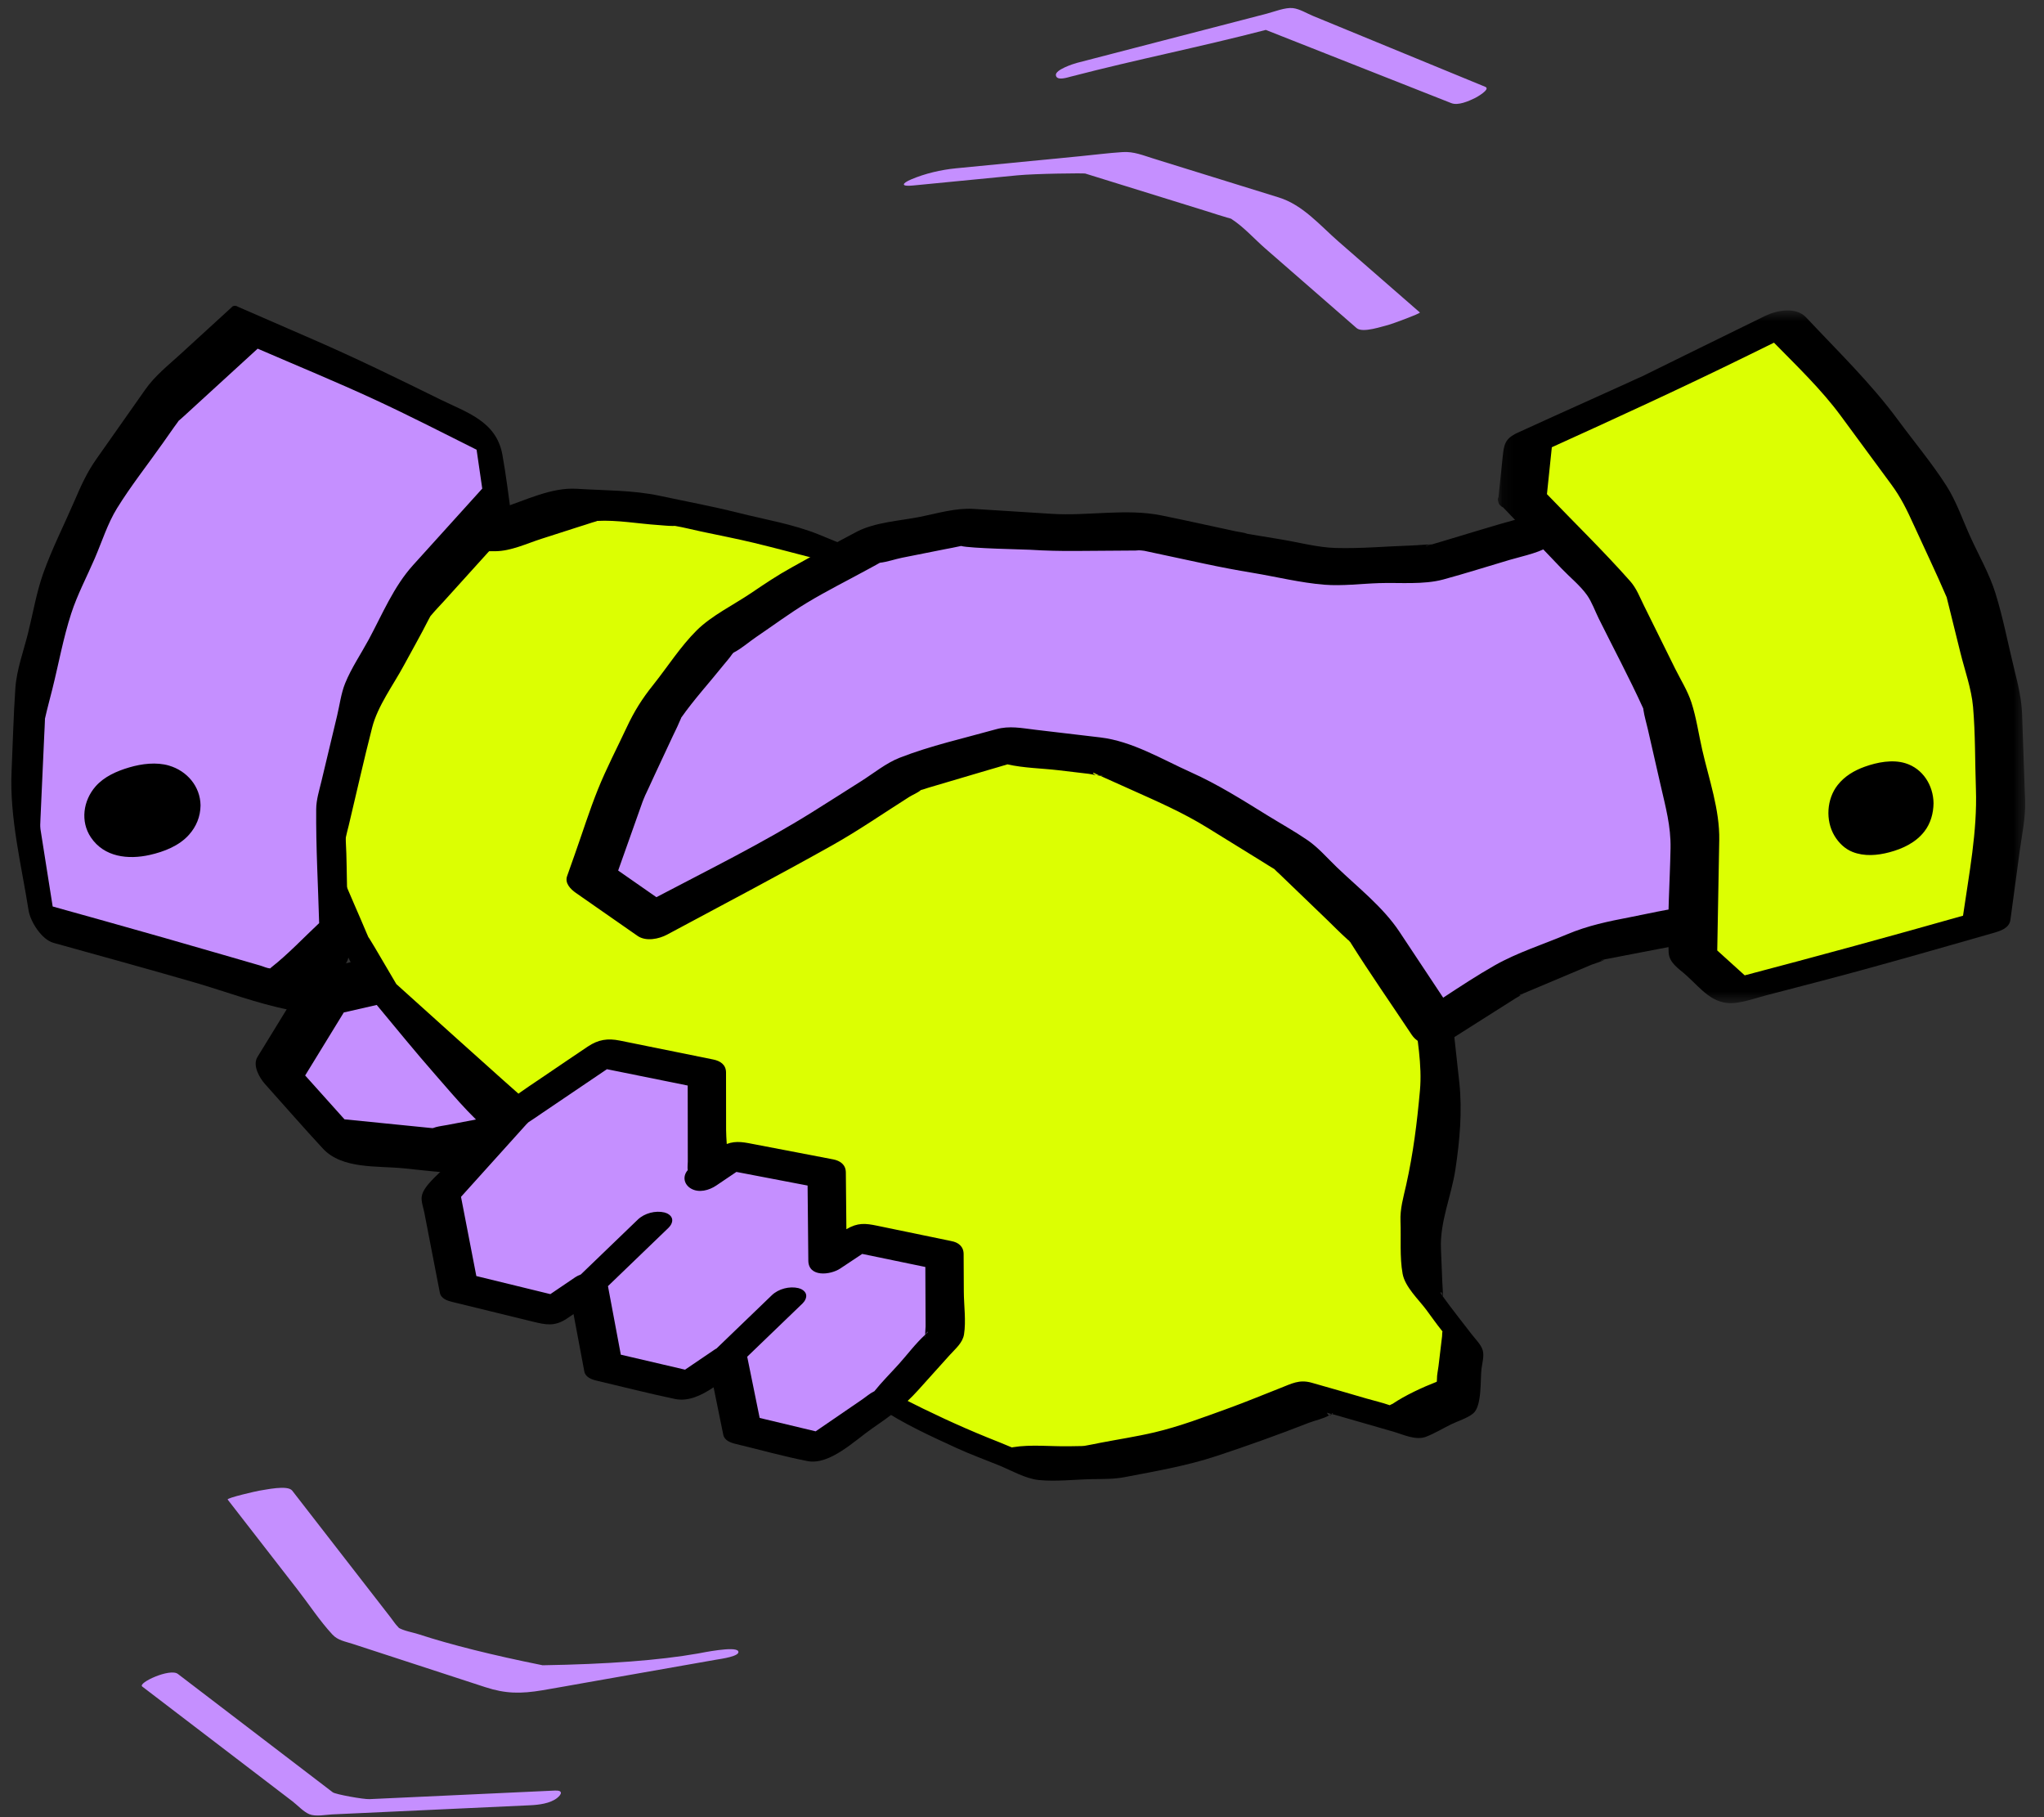 <svg xmlns="http://www.w3.org/2000/svg" xmlns:xlink="http://www.w3.org/1999/xlink" width="180" height="160" viewBox="0 0 180 160">
    <rect x="0" y="0" width="180" height="160" fill="#333333" stroke="none"/>
    <defs>
        <path id="prefix__a" d="M0.108 0.535L46.551 0.535 46.551 61.531 0.108 61.531z"/>
    </defs>
    <g fill="none" fill-rule="evenodd">
        <g>
            <path fill="#C58FFF" d="M6.266 4.553L15.299 2.489 24.482 3.41 29.884 10.249 24.865 16.85 16.195 18.5 7.375 17.614 1.958 11.577z" transform="translate(1 -2) translate(21.515 84.79)"/>
            <path fill="#000" d="M23.46 15.008l-3.7.704-2.876.548c-.336.064-.692.104-1.023.194-.041.012-.16.05-.257.085-.028 0-.053.002-.085-.002l-.998-.1-3.032-.304-3.668-.368-3.463-3.861c1.133-1.85 2.268-3.699 3.401-5.547l8.302-1.897c2.628.263 5.257.527 7.884.792l3.533 4.472-4.018 5.284m7.563-5.837l-3.714-4.7c-1.133-1.434-1.95-2.867-3.908-3.063l-7.258-.73c-.705-.07-1.37-.176-2.067-.054-.764.133-1.522.348-2.277.52L5.348 2.618l-.034.009-.246.055c-.376.086-.569.34-.654.654L.155 10.28c-.454.739.185 1.84.665 2.376 1.697 1.892 3.368 3.814 5.095 5.679 1.702 1.838 4.792 1.508 7.123 1.744 1.134.113 2.27.25 3.407.341.93.074 1.854-.21 2.767-.385l4.64-.883c.783-.149 2.032-.189 2.634-.743 1.037-.957 1.843-2.424 2.695-3.546l2.26-2.971c.704-.925.23-1.903-.418-2.721" transform="translate(1 -2) translate(21.515 84.79)"/>
        </g>
        <path fill="#DCFF02" d="M125.268 91.958L125.924 97.968 125.382 103.946 124.073 109.812 124.297 115.319 127.849 120.073 127.26 124.996 122.742 127.237 114.941 124.991 108.721 127.418 102.409 129.502 95.856 130.761 89.107 130.87 82.864 128.329 76.967 125.329 71.089 121.354 64.647 118.246 58.948 113.991 52.992 110.098 48.019 104.931 42.195 100.825 37.506 95.481 32.981 90.032 29.741 83.755 26.961 77.293 19.537 77.316 12.84 75.513 15.041 68.971 20.243 63.806 24.64 57.928 30.088 53.233 35.947 49.054 41.8 49.091 50.118 46.423 57.329 46.886 64.38 48.392 71.349 50.181 78.007 52.916 84.751 55.401 90.283 59.518 96.198 63.049 101.835 67.004 107.461 71.008 112.648 75.575 117.146 80.826 121.649 86.011z" transform="translate(1 -2)"/>
        <path fill="#000" d="M116.237 126.504c-.048.04-.12.07-.178.106.091.013.184-.04.25-.094l-.066-.016-.006.004" transform="translate(1 -2)"/>
        <path fill="#000" d="M125.54 123.43c.002.108-.005.178-.017.232-1.278.498-2.785 1.196-3.895 1.948-.008.004-.204.081-.243.118-.676-.235-1.39-.4-2.078-.598-1.607-.462-3.21-.945-4.822-1.39-1.082-.295-1.727.083-2.758.485-1.488.58-2.967 1.2-4.468 1.744-2.147.779-4.386 1.631-6.608 2.152-1.576.37-3.193.614-4.782.92-.453.087-.91.19-1.366.264-.076.008-.179.018-.235.017-.383 0-.768.013-1.15.019-1.574.026-3.337-.174-4.89.08-.048.007-.083.016-.115.025-.72-.313-1.459-.593-2.186-.89-2.566-1.044-4.98-2.176-7.453-3.434-.525-.267-1.047-.544-1.577-.803-.157-.151-.42-.281-.593-.398l-4.285-2.9c-2.19-1.48-4.708-2.476-7.084-3.624-.087-.04-.175-.089-.265-.135-.42-.332-.87-.638-1.293-.953-1.257-.939-2.504-1.892-3.772-2.816-1.832-1.336-3.784-2.697-5.76-3.852.112.074.073.06-.06-.035-.246-.143-.49-.296-.737-.431.345.19.566.32.701.405-.138-.101-.337-.26-.544-.475l-1.978-2.055c-.883-.917-1.726-1.974-2.74-2.757-1.154-.89-.625-3.403-1.815-4.244-.394-.277-4.651-4.078-12.77-11.402-1.734-2.97-2.55-4.336-2.448-4.098-.063-.146-.129-.293-.19-.44-.331-.799-.683-1.59-1.025-2.384l-1.558-3.623c-.414-.964-1.837-2.258-2.953-2.254-2.445.008-4.907-.076-7.349.023-.203-.058-.407-.11-.611-.165l-2.313-.623-.295-.079c.18-.53.357-1.06.536-1.59.32-.951.52-2.291 1.06-3.144.578-.913 1.731-1.718 2.495-2.477.886-.88 1.85-1.72 2.677-2.657 1.592-1.807 2.735-4.016 4.348-5.804 1.535-1.702 3.573-3.2 5.353-4.649 1.846-1.5 3.88-2.805 5.824-4.18 1.724.011 3.449.044 5.173.03 1.376-.012 2.75-.675 4.046-1.09 1.116-.36 2.233-.718 3.35-1.076.366-.117.735-.226 1.098-.352.14-.05.496-.13.457-.15 1.753-.1 3.66.251 5.403.364.41.027.83.079 1.241.08.123 0 .188-.002.222-.005.776.131 1.55.334 2.318.497 1.553.332 3.115.63 4.658 1.002 1.976.476 3.939 1.012 5.907 1.516.257.066.539.18.803.207-.093-.01-.515-.22.048.014.938.388 1.878.77 2.818 1.157 3.28 1.346 6.59 2.58 9.916 3.807 2.76 2.05 5.479 4.037 8.44 5.805.877.523 1.74 1.105 2.646 1.58l.062.03c.318.224.637.446.955.669 1.483 1.04 2.968 2.075 4.446 3.122 1.73 1.223 3.426 2.502 5.182 3.687l.153.104c.195.18.406.347.6.517l2.864 2.523c.347.306.692.618 1.045.919.103.089.17.153.221.205-.034-.043-.07-.087-.118-.16.037.054.082.107.12.162.11.111.108.131.037.05.496.684 1.149 1.312 1.691 1.944 1.06 1.237 2.114 2.476 3.18 3.705l2.683 3.088c.351.404.687.832 1.058 1.219l.042.041c.01.022.014.033.031.067.965 1.852 2.178 3.611 3.278 5.394.266 2.267.722 4.582.515 6.855-.259 2.866-.587 5.501-1.212 8.305-.244 1.088-.545 2.084-.5 3.194.06 1.493-.082 3.154.187 4.624.212 1.159 1.407 2.262 2.09 3.178.453.606.887 1.24 1.365 1.826.005.005.025.035.055.075-.033.123-.025.34-.034.416l-.315 2.633c-.044.371-.143.776-.137 1.149zM18.426 75.883c.141.029.335.1.026.007l-.026-.007zM90.4 58.616c.204.11.503.391.185.138-.06-.048-.123-.092-.185-.138zm16.188 12.69c.055.062.123.116.185.175-.06-.05-.128-.112-.185-.175zm19.27 44.504c.095-.1.137.1.159.276-.108-.158-.173-.263-.16-.276zm2.717 3.639c-.174-.234-1.932-2.466-2.524-3.314l.006-.16c.013-.355-.029-.722-.044-1.079l-.12-2.967c-.096-2.368.922-4.632 1.273-6.959.381-2.526.619-5.146.342-7.682l-.463-4.24c-.033-.3-.171-.582-.363-.843-1.18-1.963-2.261-4.06-3.619-5.897-1.396-1.89-3.108-3.592-4.643-5.372-1.602-1.858-3.09-3.915-4.854-5.622-1.647-1.593-3.447-3.071-5.186-4.566-1.87-1.61-4.036-2.94-6.05-4.365-1.875-1.324-3.753-2.645-5.64-3.956-.986-.686-2.048-1.267-3.08-1.885-.978-.582-2.121-1.556-3.213-1.928l-.296-.22c-.663-.494-1.327-.987-1.99-1.482-.958-.712-1.902-1.443-2.872-2.137-1.083-.774-2.44-1.141-3.68-1.598-1.403-.518-2.798-1.064-4.211-1.552l-.021-.007-.212-.087c-.615-.255-1.233-.506-1.849-.76-1.386-.569-2.77-1.145-4.159-1.708-2.25-.912-4.778-1.328-7.129-1.92-2.276-.572-4.594-1-6.888-1.49-2.367-.506-4.872-.46-7.282-.616-2.272-.146-4.568 1.037-6.705 1.722l-1.904.611c-.138.044-.956.271-.808.287-1.288.14-2.702-.028-3.989-.036-.918-.006-1.74-.164-2.5.368-1.248.874-2.483 1.77-3.724 2.656-1.892 1.35-3.607 2.842-5.37 4.36-.67.578-1.431 1.12-2.006 1.79-.895 1.046-1.667 2.228-2.49 3.329-1.43 1.91-2.882 3.473-4.58 5.158-.731.726-1.849 1.505-2.4 2.383-.582.93-.797 2.37-1.145 3.404l-1.055 3.139c-.373 1.108 1.704 2.438 2.579 2.673l3.484.938c1.158.313 2.387.807 3.584.942 1.758.199 3.61.098 5.427.027.653 1.588 1.31 3.177 2.093 4.693 1.212 2.355 2.223 5.012 3.922 7.058 1.694 2.04 3.368 4.096 5.116 6.09 1.9 2.165 3.6 4.276 5.957 5.939 1.29.91 2.556 1.935 3.904 2.763.094.115.275.246.348.322l1.846 1.918c1.006 1.044 1.964 2.272 3.12 3.156 1.161.888 2.463 1.627 3.685 2.424l2.062 1.35.384.25c1.291 1.033 2.656 1.983 3.98 2.971 2.309 1.722 4.8 2.848 7.393 4.1.408.197.823.427 1.245.607l.002.002c.255.207.553.375.825.558l4.346 2.94c2.098 1.419 4.569 2.543 6.866 3.595 1.192.548 2.439.995 3.654 1.49 1.08.44 2.347 1.182 3.522 1.3 1.537.153 3.194-.052 4.738-.078.967-.014 1.897.003 2.845-.18 2.752-.529 5.437-.985 8.093-1.863 2.748-.906 5.427-1.87 8.122-2.922.504-.196 1.29-.356 1.786-.662-.08-.011-.154-.076-.2-.236.01.034.206.086.384.127.205-.169.174-.075.067.015l.21.048c1.717.495 3.433.99 5.149 1.482.925.268 2.01.813 2.932.451.741-.291 1.46-.724 2.172-1.077.586-.291 1.457-.547 1.965-.975.776-.653.61-2.946.725-3.918.061-.5.253-1.142.106-1.643-.152-.516-.683-1.017-.995-1.434z" transform="translate(1 -2)"/>
        <path fill="#000" d="M111.565 75.717l-.037-.05-.003-.002.04.052M53.785 109.606l.06.034-.096-.06c.012.007.025.018.036.026" transform="translate(1 -2)"/>
        <path fill="#C58FFF" d="M141.707 43.459L134.093 48.972 125.274 51.575 116.05 51.876 108.048 50.551 100.095 48.849 91.957 48.906 83.831 48.392 75.828 49.987 68.732 53.881 62.026 58.412 57.054 64.641 53.691 71.84 51.054 79.271 56.488 83.058 63.42 79.339 71.367 75.008 78.997 70.183 87.675 67.62 96.582 68.673 104.698 72.315 112.827 77.333 119.725 83.973 125.315 92.397 131.984 88.171 139.589 84.966 147.708 83.407 155.884 83.308 156.884 74.626 155.818 65.863 152.476 57.706 148.076 50.021z" transform="translate(1 -2)"/>
        <path fill="#000" d="M117.744 84.792c.017.029.07.083.16.161-.006-.01-.012-.015-.018-.024-.047-.046-.096-.09-.142-.137M132.958 89.61c.065-.027.136-.076.218-.15l-.02.008c-.06.05-.125.098-.198.143M133.08 47.535c-.053.016-.117.048-.17.095l.047-.015c.039-.028.078-.054.123-.08" transform="translate(1 -2)"/>
        <path fill="#000" d="M142.598 82.747c-1.993.383-3.747.739-5.613 1.525-2.094.883-4.388 1.606-6.367 2.733-1.543.877-3.037 1.86-4.528 2.84l-3.848-5.8c-1.454-2.192-3.646-3.886-5.531-5.7-.829-.796-1.624-1.726-2.576-2.377-1.14-.78-2.365-1.46-3.54-2.185-2.23-1.378-4.346-2.719-6.732-3.79-2.56-1.149-5.159-2.732-7.97-3.064l-5.727-.676c-1.197-.142-2.265-.372-3.447-.043-2.801.784-5.788 1.45-8.495 2.51-1.195.467-2.293 1.371-3.368 2.05-1.44.91-2.874 1.83-4.32 2.732-4.393 2.743-9.128 5.075-13.732 7.495l-3.367-2.347c.56-1.582 1.123-3.165 1.684-4.748l.461-1.298c.107-.303.42-.936.067-.228.343-.688.65-1.393.975-2.087l1.616-3.46c.182-.39.386-.777.55-1.175.08-.199.225-.472.19-.449 1.128-1.61 2.501-3.108 3.726-4.64.247-.31.53-.611.751-.941.031-.048.085-.1.133-.154.703-.357 1.385-.965 2.022-1.395 1.47-.994 2.914-2.072 4.434-2.991 1.75-1.058 3.599-1.976 5.391-2.958.349-.19.702-.377 1.047-.575.64-.07 1.359-.323 1.94-.44 1.253-.248 2.507-.498 3.76-.748.458-.091.923-.169 1.377-.275l.071-.016c.788.22 5.602.304 6.075.334 1.364.086 2.688.115 4.056.105l3.83-.027 1.414-.01c.05 0 .168-.01.294-.02.076.008.338.015.478.046.513.114 1.027.22 1.54.33l3.744.802c1.423.305 2.839.573 4.273.81 2.07.344 4.193.873 6.286 1.041 1.577.128 3.251-.09 4.833-.14 1.791-.06 3.901.154 5.645-.32 1.953-.531 3.886-1.147 5.827-1.72 1.355-.399 2.8-.643 3.958-1.48l5.419-3.926c1.618 1.683 3.232 3.37 4.88 5.02.08.191.217.377.32.556l1.428 2.494c.83 1.448 1.746 2.874 2.499 4.365 1.287 2.549 2.031 5.371 3.27 7.946.013.137.042.275.05.41.057.784.191 1.569.287 2.347.221 1.823.341 3.693.667 5.5.018.094.022.222.024.305l-.04.348-.322 2.8-.428 3.729-5.048.06c-2.132.026-4.204.57-6.293.97m-2.296 3.724c-.122.11-.71.133 0 0m-15.296-36.509c-.03.01-.061.016-.09.027-.611.203-.418.033.09-.027M153.7 66.28l.018.04c.145.3.016.288-.018-.04m4.797 3.803c-.179-1.475-.21-3.062-.548-4.51-.309-1.317-1.033-2.609-1.543-3.855-.63-1.536-1.189-3.13-1.899-4.631-.52-1.103-1.214-2.149-1.82-3.207-.85-1.486-1.63-3.05-2.566-4.485-.807-1.234-2.09-2.262-3.108-3.313l-3.582-3.69c-.309-.317-.732-.472-1.183-.514-.592-.128-1.256-.05-1.811.353l-4.602 3.331c-.85.615-1.716 1.212-2.55 1.846-.036.03-.121.076-.206.127.107-.034.146-.006-.123.08-.063.043-.114.087-.125.124.013-.044.043-.08.077-.11-.048.016-.09.03-.158.048-2.256.611-4.488 1.324-6.729 1.985-.31.091-.622.179-.932.275-.59-.001-1.203.073-1.776.093-2.216.072-4.475.283-6.693.219-1.582-.047-3.218-.49-4.78-.75l-3.083-.51c-.005 0-.007 0-.013-.002.062.01.109.017.103.015-.306-.12-.69-.148-1.01-.217-2.188-.468-4.372-.96-6.565-1.404-3.104-.629-6.464.063-9.625-.137l-6.893-.436c-1.594-.1-3.178.39-4.732.7-1.763.351-3.95.466-5.565 1.306-1.935 1.007-3.83 2.102-5.744 3.151-1.245.684-2.389 1.455-3.568 2.253-1.534 1.037-3.47 1.976-4.795 3.288-1.421 1.41-2.58 3.233-3.828 4.798-.997 1.247-1.67 2.322-2.349 3.773-.84 1.799-1.776 3.58-2.517 5.423-.752 1.87-1.36 3.812-2.033 5.71l-.682 1.927c-.225.63.317 1.163.767 1.477l5.432 3.786c.744.52 1.888.278 2.616-.114 4.854-2.604 9.736-5.168 14.54-7.864 2.32-1.302 4.528-2.835 6.777-4.257.26-.165.758-.365 1.026-.607.22-.047.453-.142.654-.201l5.21-1.54c.584-.172 1.174-.336 1.756-.518 1.434.329 3.033.347 4.486.518l2.687.318c.167.02.414.08.66.126-.333-.12-.445-.338-.061-.132.125.07.26.12.393.177.126.01.244.01.337-.014-.1.025-.197.036-.288.036.083.035.166.074.247.111l2.467 1.107c2.307 1.036 4.522 2 6.667 3.325l4.801 2.965c.368.226.732.468 1.107.684.134.153.304.29.446.427l4.172 4.015c.6.576 1.183 1.182 1.805 1.735.033.031.066.062.098.096-.032-.057.032-.016.141.135.036.036.07.074.107.103-.042-.033-.056-.05-.087-.078.01.014.016.018.025.034 1.728 2.75 3.596 5.42 5.391 8.125.697 1.05 2.244 1.158 3.264.513l5.881-3.728c.143-.09.323-.185.491-.287-.163.07-.24.025-.012-.053.072-.025.14-.06.212-.09.025-.02.064-.038.086-.061-.023.024-.044.033-.067.054l.417-.176 3.75-1.58 1.842-.776c.144-.061.993-.3 1.12-.458l.062-.013c.588-.104 1.174-.224 1.762-.338 1.44-.277 2.882-.552 4.323-.83.399-.076.918-.089 1.293-.247.018-.008.018-.012.032-.019 2.586-.003 5.173-.062 7.759-.094.885-.01 2.336-.382 2.462-1.486l.532-4.624c.168-1.46.524-3.018.483-4.494-.039-1.402-.346-2.851-.515-4.242" transform="translate(1 -2)"/>
        <path fill="#000" d="M95.554 70.261c.106.038.235.068.38.067l-.049-.022c-.107-.01-.218-.024-.331-.045" transform="translate(1 -2)"/>
        <path fill="#C58FFF" d="M82.171 112.525L74.727 110.985 71.87 112.882 71.798 105.338 63.621 103.773 60.957 105.571 61.258 105.22 61.247 96.547 52.229 94.721 44.263 100.11 37.823 107.257 39.395 115.372 47.651 117.389 50.793 115.257 52.118 122.307 59.522 124.036 63.08 121.618 64.353 127.873 71.023 129.468 77.236 125.215 82.203 119.695z" transform="translate(1 -2)"/>
        <path fill="#DCFF02" d="M133.072 45.856L140.828 53.964 145.799 64.01 148.284 74.888 148.079 86.073 151.622 89.277 162.754 86.37 173.902 83.191 175.22 73.426 174.882 63.716 172.547 54.291 168.522 45.45 162.762 37.626 156.011 30.415 144.838 35.904 133.577 41.004z" transform="translate(1 -2)"/>
        <g transform="translate(1 -2) translate(130.79 28.798)">
            <mask id="prefix__b" fill="#fff">
                <use xlink:href="#prefix__a"/>
            </mask>
            <path fill="#000" d="M21.855 59.08l-2.42-2.19.176-9.706c.05-2.688-.905-5.362-1.5-7.969-.314-1.37-.517-2.829-.953-4.167-.335-1.031-.958-2.019-1.438-2.986l-2.745-5.55c-.367-.74-.654-1.513-1.2-2.13-2.34-2.643-4.892-5.124-7.337-7.672l.43-4.129c5.781-2.622 11.535-5.263 17.234-8.063l2.329-1.144c2.035 2.074 4.182 4.13 5.882 6.44l4.448 6.041c.855 1.16 1.372 2.234 1.975 3.558.968 2.126 1.986 4.238 2.907 6.386.003.017.005.03.012.058.085.354.175.706.263 1.058.31 1.257.622 2.512.933 3.768.383 1.546.97 3.162 1.11 4.752.209 2.397.168 4.842.253 7.246.13 3.734-.603 7.448-1.135 11.146-6.394 1.814-12.796 3.562-19.224 5.252m24.43-22.897c-.051-1.435-.34-2.626-.688-4.034-.553-2.23-.983-4.534-1.667-6.727-.53-1.699-1.47-3.332-2.205-4.949-.674-1.479-1.232-3.13-2.109-4.5-1.281-2.004-2.85-3.872-4.26-5.787-2.4-3.26-5.331-6.085-8.096-9.038-.893-.954-2.59-.63-3.622-.124-3.629 1.783-7.261 3.558-10.886 5.348l-.06.025c-.33.14-.654.296-.981.444L8.286 8.391c-2.144.972-4.298 1.928-6.434 2.914-1.145.53-1.203 1.066-1.32 2.196L.17 16.968c-.074.128-.084.262-.018.4.024.222.183.395.436.52l5.161 5.397c.713.746 1.626 1.48 2.223 2.323.425.604.698 1.389 1.025 2.05 1.3 2.625 2.692 5.224 3.906 7.89l.015.028c.004.036.01.084.02.15.083.553.253 1.108.378 1.652.378 1.66.757 3.318 1.137 4.976.435 1.905.905 3.588.87 5.527-.056 3.035-.294 6.126-.168 9.16.039.957.891 1.436 1.58 2.06 1.275 1.152 2.305 2.586 4.193 2.416.938-.086 1.885-.434 2.79-.67 1.653-.433 3.309-.865 4.963-1.296 5.054-1.32 10.069-2.776 15.093-4.21.623-.177 1.381-.422 1.479-1.148l.81-6.001c.2-1.483.536-2.987.483-4.486l-.262-7.524" mask="url(#prefix__b)"/>
        </g>
        <path fill="#C58FFF" d="M42.806 46.63L35.678 54.514 30.622 63.897 28.14 74.278 28.418 84.942 23.865 89.161 13.361 86.118 2.764 83.162 1.228 73.437 1.668 63.704 4.024 54.266 7.885 45.314 13.513 37.311 20.649 30.781 31.381 35.448 41.936 40.655z" transform="translate(1 -2)"/>
        <path fill="#000" d="M2.549 74.58c.008-.109.003-.086 0 0M35.37 51.766c-1.704 1.885-2.698 4.315-3.897 6.542-.68 1.258-1.545 2.533-2.081 3.861-.358.885-.484 1.925-.707 2.853l-1.38 5.772c-.195.815-.453 1.611-.46 2.452-.028 3.339.167 6.694.26 10.033-1.383 1.297-2.721 2.723-4.208 3.893-.055.044-.08.072-.097.095-.01 0-.013-.003-.026-.004-.27-.012-.587-.17-.846-.245l-3.316-.96c-3.466-1.004-6.932-2-10.407-2.969l-4.566-1.275-.572-3.617c-.168-1.066-.337-2.132-.504-3.199-.021-.133-.019-.314-.014-.417-.002.048-.008.112-.017.219.02-.237.021-.475.032-.711l.336-7.437c.018-.419.047-.839.057-1.258l.001-.125c.002.001.004 0 .006-.01.195-.872.434-1.736.65-2.603.548-2.197.959-4.492 1.66-6.646.534-1.647 1.381-3.244 2.066-4.834.626-1.45 1.133-3.076 1.964-4.422 1.232-1.994 2.721-3.87 4.07-5.788l.964-1.37c.085-.12.5-.67.388-.551-.108.117.419-.357.527-.455l1.26-1.155 5.177-4.736c3.46 1.498 6.956 2.93 10.375 4.515 2.998 1.39 5.946 2.902 8.905 4.383l.498 3.423-6.099 6.746m8.74-3.706c.019-.177-.008-.38-.073-.599-.254-1.811-.47-3.636-.796-5.432-.537-2.956-3.17-3.722-5.508-4.875-3.687-1.819-7.348-3.606-11.114-5.244l-6.653-2.895c-.15-.1-.306-.117-.466-.052l-4.604 4.213c-1.096 1.002-2.249 1.907-3.102 3.122L7.49 42.414c-.844 1.2-1.345 2.33-1.932 3.69-.912 2.115-1.985 4.22-2.755 6.39-.598 1.684-.902 3.525-1.335 5.258C1.076 59.324.464 60.97.353 62.594.184 65.027.13 67.476.02 69.912c-.184 4.1.857 8.197 1.495 12.238.16 1.014 1.158 2.577 2.195 2.866 4.115 1.149 8.238 2.274 12.341 3.464 2.763.8 5.57 1.872 8.392 2.43.81.16 1.154-.472 1.753-1.026 1.024-.95 2.313-1.865 3.188-2.954.459-.569.324-1.141.304-1.873l-.125-4.786c-.037-1.385-.029-2.778-.109-4.162-.01-.162 0-.32.001-.378.068-.345.168-.69.25-1.03.689-2.88 1.33-5.776 2.068-8.645.488-1.906 1.857-3.732 2.784-5.453.725-1.344 1.488-2.674 2.177-4.037.05-.1.105-.208.164-.306l.063-.075c.356-.43.753-.834 1.129-1.248 1.955-2.164 3.91-4.327 5.867-6.49l.003-.006c.108-.036.169-.15.148-.381" transform="translate(1 -2)"/>
        <path fill="#000" d="M13.888 69.41c-1.118-.328-2.404-.165-3.502.158-1.09.32-2.214.808-2.977 1.683-1.08 1.24-1.35 3.071-.406 4.478 1.168 1.743 3.286 1.977 5.197 1.544 1.242-.28 2.574-.796 3.441-1.771.653-.734 1.006-1.6 1.02-2.588-.023-1.678-1.194-3.038-2.773-3.503M166.788 69.2c-1.138-.35-2.48-.083-3.568.306-.933.333-1.78.836-2.396 1.622-.966 1.23-1.078 3.109-.283 4.451.37.623.917 1.163 1.598 1.432 1.035.41 2.186.312 3.244.031 1.182-.314 2.316-.85 3.081-1.831.552-.708.796-1.597.808-2.487-.02-1.578-.94-3.052-2.484-3.525" transform="translate(1 -2)"/>
        <g fill="#C58FFF">
            <path d="M13.736 8.985c1.004 1.293 1.938 2.729 3.05 3.93.485.523 1.115.607 1.803.832l11.666 3.806c1.769.578 3.114.596 5.048.27 1.29-.217 2.576-.453 3.864-.68L50.6 15.13c.33-.058 2.19-.301 1.918-.756-.272-.452-3.19.152-3.532.213-3.406.6-7.968.945-13.684 1.037-4.426-.89-8.06-1.798-10.904-2.726-.55-.18-1.303-.29-1.805-.59.065.038.092.057-.074-.114-.222-.229-.404-.522-.6-.772l-4.83-6.224-3.84-4.95c-.404-.52-2.35-.073-2.896.003-.205.029-2.9.64-2.787.785l6.17 7.95zM13.278 27.609c.435.334.96.912 1.471 1.126.573.236 1.435.048 2.025.02l9.65-.445 7.791-.36c.747-.035 1.738-.154 2.35-.63.414-.321.562-.698-.177-.664l-16.33.755c-.534.025-3-.42-3.238-.602l-7.53-5.754-6.11-4.668c-.7-.534-3.553.792-3.14 1.109l13.238 10.113z" transform="translate(1 -2) translate(11.484 133)"/>
        </g>
        <g fill="#C58FFF">
            <path d="M37.566 20.93c-1.517-1.63-2.795-3.557-4.86-4.443l-10.59-4.545c-.9-.387-1.671-.82-2.655-.86-1.256-.052-2.521-.02-3.778-.03l-10.975-.084c-1.325-.01-2.75.17-4.017.557-.86.263-1.007.544.076.552l9.243.071c1.635.013 5.848.413 5.975.467 3.467 1.49 6.934 2.977 10.401 4.465.54.233 1.078.483 1.626.7.11.042.24.083.34.145.136.084-.164-.129.02.017.996.792 1.833 1.971 2.699 2.901l7.259 7.804c.478.514 2.292.08 2.895-.003.22-.03 2.872-.692 2.787-.784l-6.446-6.93zM37.396.918c-.52-.28-1.11-.742-1.696-.876-.657-.15-1.69.147-2.36.247-3.14.47-6.279.942-9.418 1.413L16.277 2.85c-.339.05-1.959.402-1.958.876 0 .54.977.316 1.316.266 6.123-.92 11.362-1.371 17.487-2.29l15.56 8.112c.58.312 1.565-.016 2.133-.22.147-.053 1.484-.63 1.006-.888L37.396.918z" transform="translate(1 -2) rotate(-6 99.777 -734.783)"/>
        </g>
        <path fill="#000" d="M80.505 119.493c.118-.225.431-.394 0 0m-.029.086c.005.083.016.147.038.169-.05-.048-.05-.109-.038-.169m-2.35 2.554c-.706.785-1.475 1.546-2.133 2.37-.017.009-.026.009-.047.019-.342.167-.666.455-.978.669l-4.14 2.835-4.93-1.179-1.097-5.39 4.165-4.01c.236-.228.472-.456.71-.683.198-.192.384-.514.306-.804-.077-.29-.4-.48-.666-.543-.794-.19-1.762.06-2.352.63l-4.866 4.685c-.045.026-.096.05-.134.075l-2.637 1.79-5.656-1.32-1.133-6.036 4.627-4.456.71-.683c.2-.192.384-.514.306-.803-.077-.29-.4-.48-.666-.544-.794-.19-1.76.062-2.351.63l-5.016 4.83c-.183.07-.349.148-.47.23l-2.213 1.5-6.518-1.592c-.451-2.324-.901-4.648-1.35-6.973.917-1.02 1.836-2.038 2.755-3.058l2.273-2.522c.237-.263.477-.523.711-.79.03-.034.12-.119.196-.195.099-.064.224-.15.257-.17.3-.189.588-.397.88-.596l2.694-1.822 3.084-2.087 7.113 1.439.005 3.698.003 3.002c0 .222-.045.519-.003.75-.004.004-.006.004-.01.01-.477.555-.31 1.258.292 1.61.7.41 1.603.156 2.227-.266l1.774-1.198 6.27 1.2.064 6.607c.013 1.489 1.944 1.273 2.805.702l1.942-1.29 5.558 1.15.023 5.236c0 .073-.04.47-.034.73-.852.773-1.582 1.76-2.35 2.613m5.749-6.417l-.016-3.301c-.003-.68-.486-1.039-1.084-1.14-.016-.003-.027-.008-.043-.011-2.16-.448-4.322-.894-6.482-1.341-1.05-.217-1.71-.286-2.716.305l-.048-5c-.006-.688-.498-1.031-1.127-1.15l-6.792-1.302c-.957-.182-1.71-.377-2.568-.05-.027-.436-.057-.86-.058-1.25l-.006-5.04c0-.693-.503-1.025-1.126-1.15l-8.218-1.664c-1.075-.218-1.897-.099-2.836.529-1.252.836-2.494 1.688-3.743 2.532-1.964 1.33-3.76 2.459-5.34 4.213l-3.497 3.879c-.572.635-1.92 1.663-2.04 2.593-.055.423.155.998.233 1.402l.525 2.714.84 4.333c.102.526.66.71 1.101.816l7.116 1.74c1.12.272 1.886.439 2.958-.266.201-.134.399-.273.598-.407l.95 5.053c.098.52.664.712 1.102.815 2.29.535 4.575 1.125 6.878 1.607 1.176.245 2.328-.306 3.405-1.028.283 1.39.568 2.78.85 4.172.107.524.657.71 1.101.816 2.101.501 4.2 1.1 6.32 1.51 1.97.382 4.198-1.85 5.713-2.888 1.547-1.059 2.774-1.964 4.018-3.346l2.8-3.112c.49-.544 1.128-1.059 1.249-1.806.19-1.19-.013-2.574-.017-3.777" transform="translate(1 -2)"/>
    </g>
</svg>
